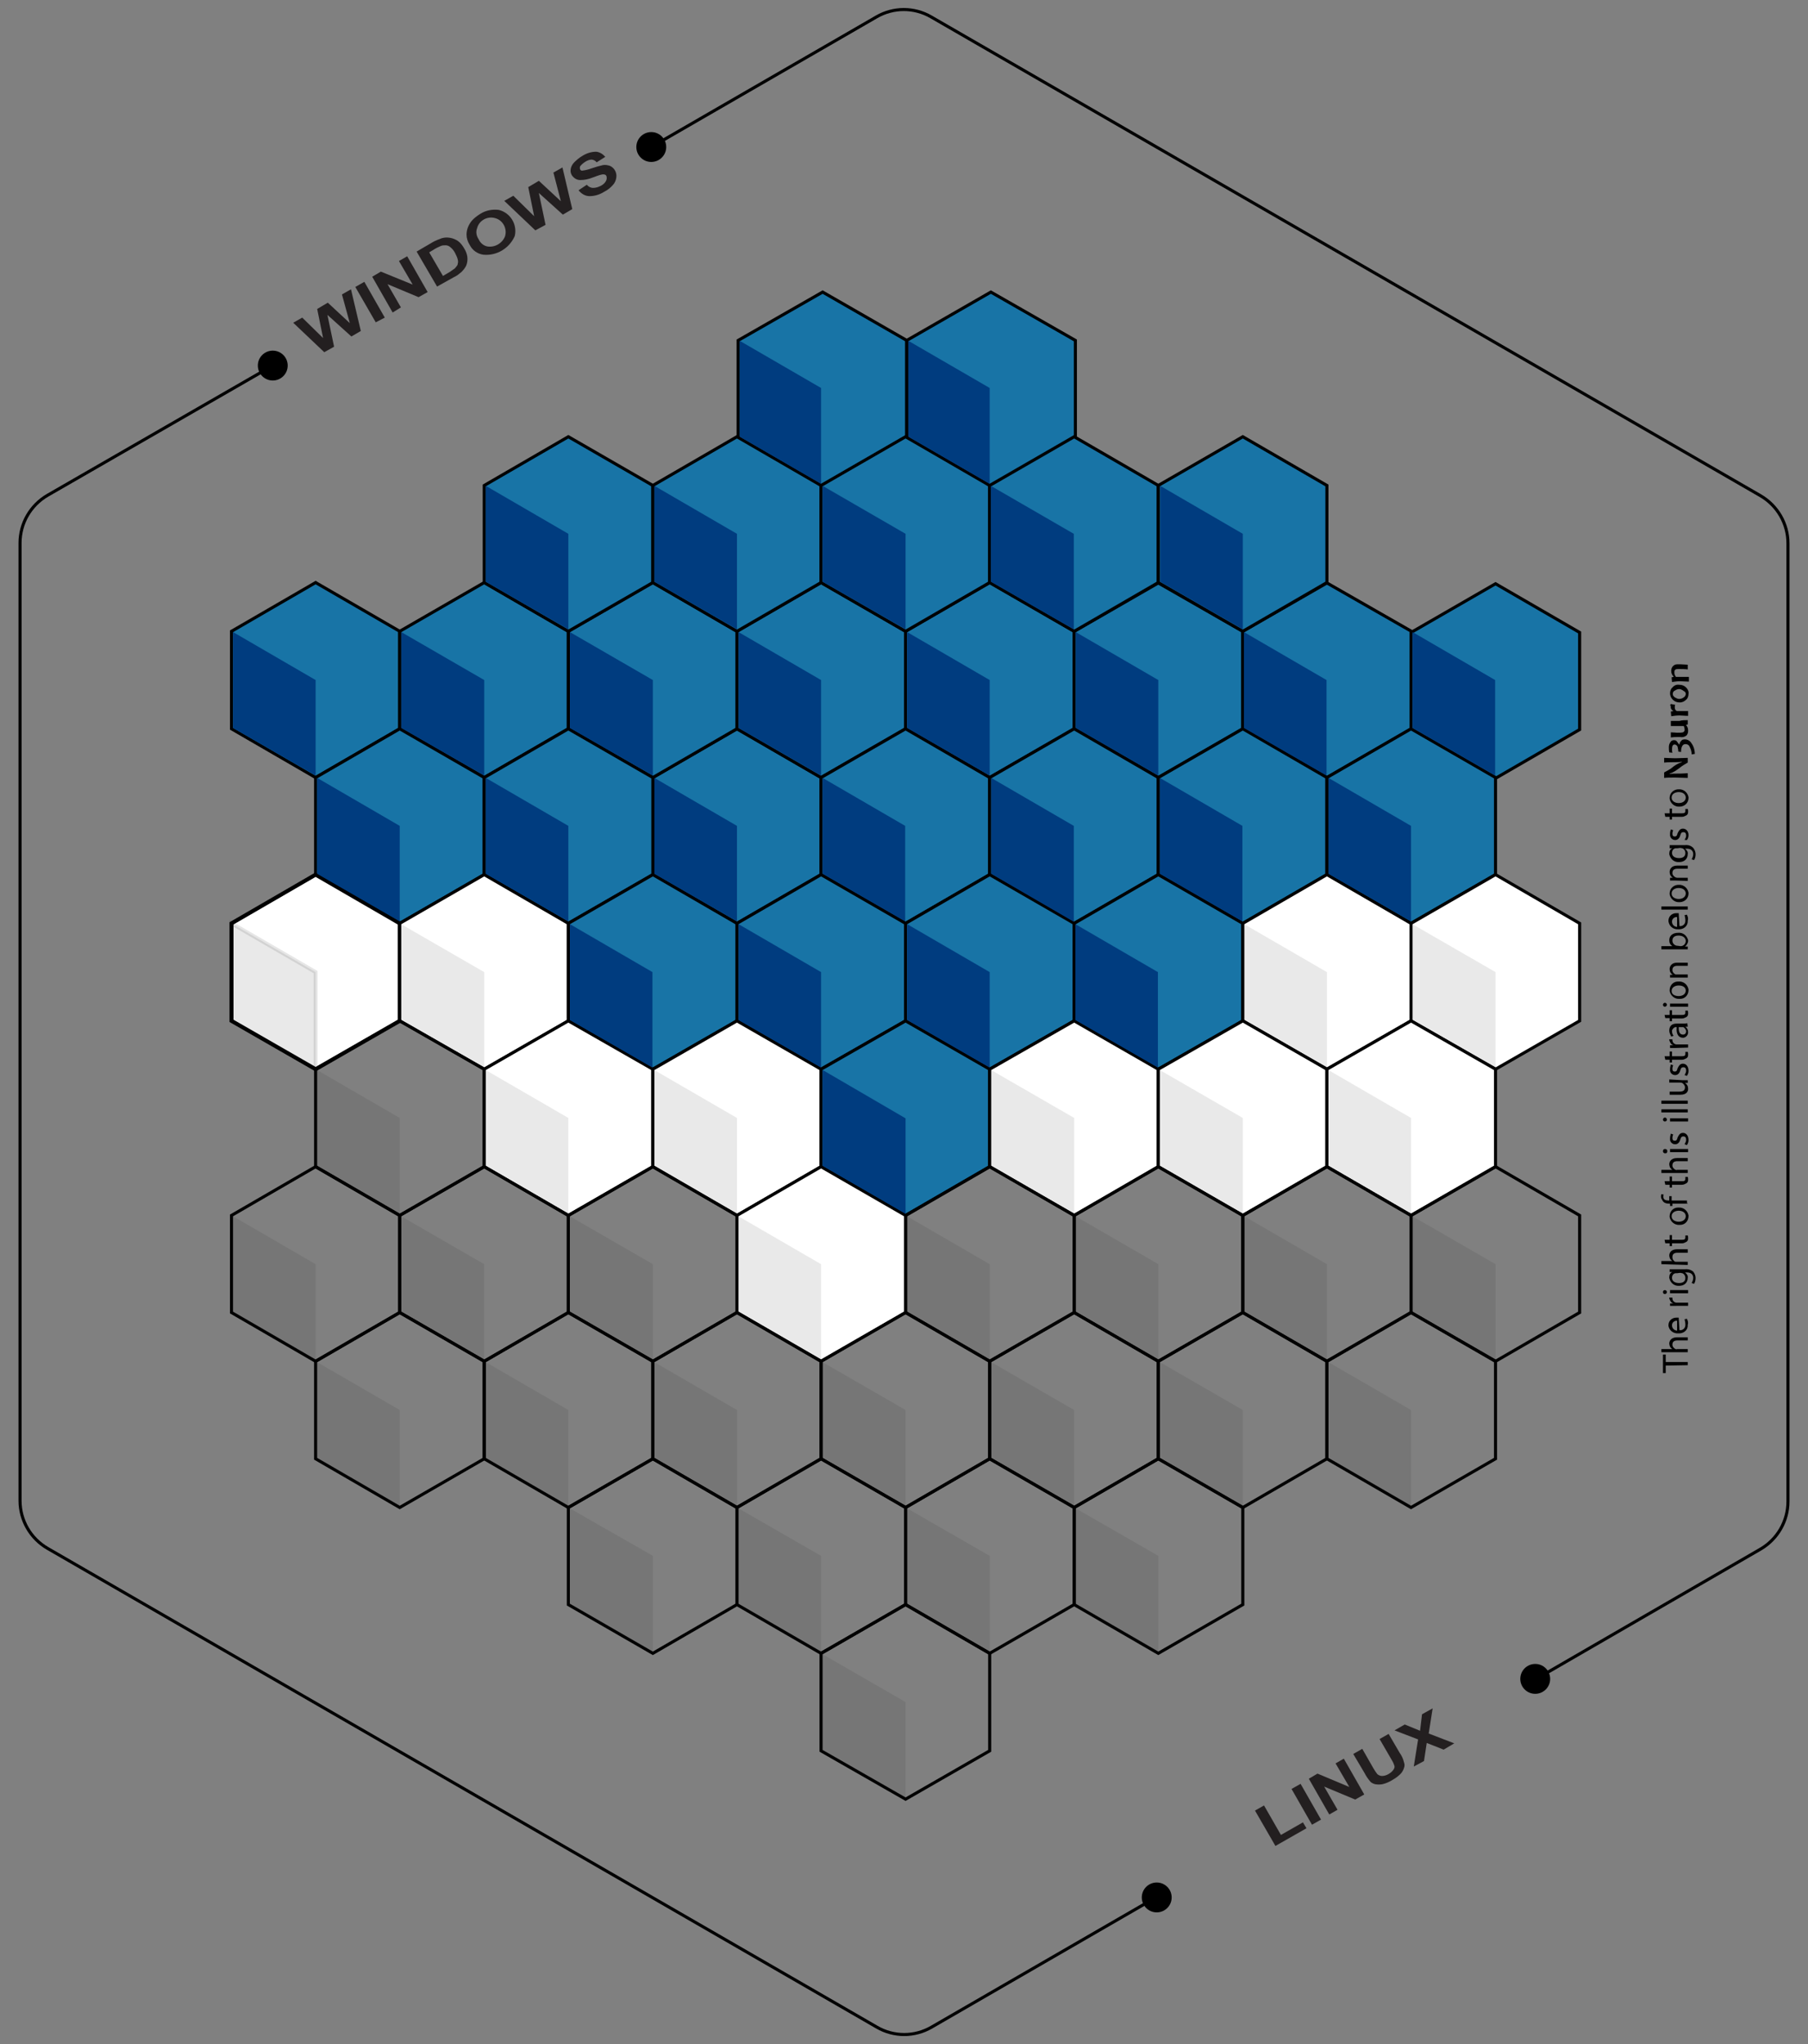 <?xml version="1.0" encoding="UTF-8"?> <!-- Generator: Adobe Illustrator 24.1.0, SVG Export Plug-In . SVG Version: 6.00 Build 0) --> <svg xmlns="http://www.w3.org/2000/svg" xmlns:xlink="http://www.w3.org/1999/xlink" version="1.1" id="Layer_2_1_" x="0px" y="0px" viewBox="0 0 460 520" style="enable-background:new 0 0 460 520;" xml:space="preserve"><rect x="0" y="0" width="460" height="520" fill="#808080" stroke="none"/> <style type="text/css"> .st0{fill:#1874A6;stroke:#000000;stroke-width:0.779;stroke-miterlimit:10;} .st1{fill:#003C7F;} .st2{fill:#1874A6;} .st3{fill:none;stroke:#000000;stroke-width:0.779;stroke-miterlimit:10;} .st4{fill:#FFFFFF;stroke:#000000;stroke-miterlimit:10;} .st5{opacity:0.1;fill:#231F20;stroke:#000000;stroke-miterlimit:10;enable-background:new ;} .st6{fill:#FFFFFF;} .st7{opacity:0.1;fill:#231F20;enable-background:new ;} .st8{fill:#FFFFFF;stroke:#000000;stroke-width:0.779;stroke-miterlimit:10;} .st9{fill:#231F20;} </style> <g> <polygon class="st0" points="208.9,222.5 208.9,197.8 187.5,185.4 166.1,197.8 166.1,222.5 187.5,234.9 "></polygon> </g> <polygon class="st0" points="101.7,185.4 101.7,160.6 80.3,148.2 58.9,160.6 58.9,185.4 80.3,197.8 "></polygon> <polygon class="st1" points="80.3,173 59.3,160.8 59.3,185.2 80.3,197.3 "></polygon> <g> <polygon class="st0" points="144.6,185.4 144.6,160.6 123.2,148.2 101.7,160.6 101.7,185.4 123.2,197.8 "></polygon> </g> <g> <polygon class="st0" points="187.5,185.4 187.5,160.6 166.1,148.2 144.6,160.6 144.6,185.4 166.1,197.8 "></polygon> </g> <g> <polygon class="st0" points="230.4,185.4 230.4,160.6 208.9,148.2 187.5,160.6 187.5,185.4 208.9,197.8 "></polygon> </g> <g> <g> <g> <polygon class="st2" points="273.3,185.4 273.3,160.6 251.8,148.2 230.4,160.6 230.4,185.4 251.8,197.8 "></polygon> <polygon class="st3" points="273.3,185.4 273.3,160.6 251.8,148.2 230.4,160.6 230.4,185.4 251.8,197.8 "></polygon> </g> </g> </g> <g> <g> <g> <polygon class="st2" points="316.2,185.4 316.2,160.6 294.7,148.3 273.3,160.6 273.3,185.4 294.7,197.8 "></polygon> <polygon class="st3" points="316.2,185.4 316.2,160.6 294.7,148.3 273.3,160.6 273.3,185.4 294.7,197.8 "></polygon> </g> </g> </g> <g> <g> <g> <polygon class="st2" points="359.1,185.4 359.1,160.6 337.6,148.3 316.2,160.6 316.2,185.4 337.6,197.8 "></polygon> <polygon class="st3" points="359.1,185.4 359.1,160.6 337.6,148.3 316.2,160.6 316.2,185.4 337.6,197.8 "></polygon> </g> </g> </g> <g> <g> <g> <polygon class="st2" points="401.9,185.6 401.9,160.9 380.5,148.5 359,160.9 359,185.6 380.5,198 "></polygon> <polygon class="st3" points="401.9,185.6 401.9,160.9 380.5,148.5 359,160.9 359,185.6 380.5,198 "></polygon> </g> </g> </g> <g> <polygon class="st0" points="123.2,222.5 123.2,197.8 101.7,185.4 80.3,197.8 80.3,222.5 101.7,234.9 "></polygon> </g> <g> <polygon class="st0" points="166.1,222.5 166.1,197.8 144.6,185.4 123.2,197.8 123.2,222.5 144.6,234.9 "></polygon> </g> <g> <g> <g> <polygon class="st2" points="251.8,222.5 251.8,197.8 230.4,185.4 208.9,197.8 208.9,222.5 230.4,234.9 "></polygon> <polygon class="st3" points="251.8,222.5 251.8,197.8 230.4,185.4 208.9,197.8 208.9,222.5 230.4,234.9 "></polygon> </g> </g> </g> <g> <g> <g> <polygon class="st2" points="294.7,222.5 294.7,197.8 273.3,185.4 251.8,197.8 251.8,222.5 273.3,234.9 "></polygon> <polygon class="st3" points="294.7,222.5 294.7,197.8 273.3,185.4 251.8,197.8 251.8,222.5 273.3,234.9 "></polygon> </g> </g> </g> <g> <g> <g> <polygon class="st2" points="337.6,222.5 337.6,197.8 316.2,185.4 294.7,197.8 294.7,222.5 316.2,234.9 "></polygon> <polygon class="st3" points="337.6,222.5 337.6,197.8 316.2,185.4 294.7,197.8 294.7,222.5 316.2,234.9 "></polygon> </g> </g> </g> <g> <g> <g> <polygon class="st2" points="380.5,222.5 380.5,197.8 359,185.4 337.6,197.8 337.6,222.5 359,234.9 "></polygon> <polygon class="st3" points="380.5,222.5 380.5,197.8 359,185.4 337.6,197.8 337.6,222.5 359,234.9 "></polygon> </g> </g> </g> <g> <g> <g> <g> <polygon class="st2" points="230.7,111.4 230.7,86.6 209.3,74.3 187.8,86.6 187.8,111.4 209.3,123.8 "></polygon> <polygon class="st3" points="230.7,111.4 230.7,86.6 209.3,74.3 187.8,86.6 187.8,111.4 209.3,123.8 "></polygon> </g> </g> <g> <g> <polygon class="st2" points="273.6,111.4 273.6,86.6 252.1,74.3 230.7,86.6 230.7,111.4 252.1,123.8 "></polygon> <polygon class="st3" points="273.6,111.4 273.6,86.6 252.1,74.3 230.7,86.6 230.7,111.4 252.1,123.8 "></polygon> </g> </g> </g> </g> <g> <g> <g> <g> <polygon class="st2" points="166.1,148.2 166.1,123.5 144.6,111.1 123.2,123.5 123.2,148.2 144.6,160.6 "></polygon> <polygon class="st3" points="166.1,148.2 166.1,123.5 144.6,111.1 123.2,123.5 123.2,148.2 144.6,160.6 "></polygon> </g> </g> <g> <g> <polygon class="st2" points="208.9,148.2 208.9,123.5 187.5,111.1 166.1,123.5 166.1,148.2 187.5,160.6 "></polygon> <polygon class="st3" points="208.9,148.2 208.9,123.5 187.5,111.1 166.1,123.5 166.1,148.2 187.5,160.6 "></polygon> </g> </g> <g> <g> <polygon class="st2" points="251.8,148.2 251.8,123.5 230.4,111.1 208.9,123.5 208.9,148.2 230.4,160.6 "></polygon> <polygon class="st3" points="251.8,148.2 251.8,123.5 230.4,111.1 208.9,123.5 208.9,148.2 230.4,160.6 "></polygon> </g> </g> <g> <g> <polygon class="st2" points="294.7,148.2 294.7,123.5 273.3,111.1 251.8,123.5 251.8,148.2 273.3,160.6 "></polygon> <polygon class="st3" points="294.7,148.2 294.7,123.5 273.3,111.1 251.8,123.5 251.8,148.2 273.3,160.6 "></polygon> </g> </g> <g> <g> <polygon class="st2" points="337.6,148.2 337.6,123.5 316.2,111.1 294.7,123.5 294.7,148.2 316.2,160.6 "></polygon> <polygon class="st3" points="337.6,148.2 337.6,123.5 316.2,111.1 294.7,123.5 294.7,148.2 316.2,160.6 "></polygon> </g> </g> </g> </g> <g> <g> <g> <polygon class="st4" points="101.7,259.7 101.7,234.9 80.3,222.5 58.9,234.9 58.9,259.7 80.3,272 "></polygon> <polygon class="st3" points="101.7,259.7 101.7,234.9 80.3,222.5 58.9,234.9 58.9,259.7 80.3,272 "></polygon> </g> <polygon class="st5" points="80.3,247.3 58.9,234.9 58.9,259.7 80.3,272 "></polygon> </g> </g> <g> <g> <g> <polygon class="st6" points="144.6,259.7 144.6,234.9 123.2,222.5 101.7,234.9 101.7,259.7 123.2,272 "></polygon> <polygon class="st3" points="144.6,259.7 144.6,234.9 123.2,222.5 101.7,234.9 101.7,259.7 123.2,272 "></polygon> </g> <polygon class="st7" points="123.2,247.3 101.7,234.9 101.7,259.7 123.2,272 "></polygon> </g> </g> <g> <polygon class="st0" points="187.5,259.7 187.5,234.9 166.1,222.5 144.6,234.9 144.6,259.7 166.1,272 "></polygon> </g> <g> <polygon class="st0" points="230.4,259.7 230.4,234.9 208.9,222.5 187.5,234.9 187.5,259.7 208.9,272 "></polygon> </g> <g> <g> <g> <polygon class="st2" points="273.3,259.7 273.3,234.9 251.8,222.5 230.4,234.9 230.4,259.7 251.8,272 "></polygon> <polygon class="st3" points="273.3,259.7 273.3,234.9 251.8,222.5 230.4,234.9 230.4,259.7 251.8,272 "></polygon> </g> </g> </g> <g> <g> <g> <polygon class="st2" points="316.2,259.7 316.2,234.9 294.7,222.5 273.3,234.9 273.3,259.7 294.7,272 "></polygon> <polygon class="st3" points="316.2,259.7 316.2,234.9 294.7,222.5 273.3,234.9 273.3,259.7 294.7,272 "></polygon> </g> </g> </g> <g> <polygon class="st8" points="359,259.7 359,234.9 337.6,222.5 316.2,234.9 316.2,259.7 337.6,272 "></polygon> <polygon class="st7" points="337.6,247.3 316.2,234.9 316.2,259.7 337.6,272 "></polygon> </g> <g> <polygon class="st8" points="401.9,259.7 401.9,234.9 380.5,222.5 359,234.9 359,259.7 380.5,272 "></polygon> <polygon class="st7" points="380.5,247.3 359,234.9 359,259.7 380.5,272 "></polygon> </g> <g> <polygon class="st3" points="123.2,296.8 123.2,272 101.7,259.7 80.3,272 80.3,296.8 101.7,309.2 "></polygon> <polygon class="st7" points="101.7,284.4 80.3,272 80.3,296.8 101.7,309.2 "></polygon> </g> <g> <polygon class="st8" points="166.1,296.8 166.1,272 144.6,259.7 123.2,272 123.2,296.8 144.6,309.2 "></polygon> <polygon class="st7" points="144.6,284.4 123.2,272 123.2,296.8 144.6,309.2 "></polygon> </g> <g> <polygon class="st8" points="208.9,296.8 208.9,272 187.5,259.7 166.1,272 166.1,296.8 187.5,309.2 "></polygon> <polygon class="st7" points="187.5,284.4 166.1,272 166.1,296.8 187.5,309.2 "></polygon> </g> <g> <g> <g> <polygon class="st2" points="251.8,296.8 251.8,272 230.4,259.7 208.9,272 208.9,296.8 230.4,309.2 "></polygon> <polygon class="st3" points="251.8,296.8 251.8,272 230.4,259.7 208.9,272 208.9,296.8 230.4,309.2 "></polygon> </g> </g> </g> <g> <polygon class="st8" points="294.7,296.8 294.7,272 273.3,259.7 251.8,272 251.8,296.8 273.3,309.2 "></polygon> <polygon class="st7" points="273.3,284.4 251.8,272 251.8,296.8 273.3,309.2 "></polygon> </g> <g> <polygon class="st8" points="337.6,296.8 337.6,272 316.2,259.7 294.7,272 294.7,296.8 316.2,309.2 "></polygon> <polygon class="st7" points="316.2,284.4 294.7,272 294.7,296.8 316.2,309.2 "></polygon> </g> <g> <polygon class="st8" points="380.5,296.8 380.5,272 359,259.7 337.6,272 337.6,296.8 359,309.2 "></polygon> <polygon class="st7" points="359,284.4 337.6,272 337.6,296.8 359,309.2 "></polygon> </g> <g> <polygon class="st3" points="101.7,333.9 101.7,309.2 80.3,296.8 58.9,309.2 58.9,333.9 80.3,346.3 "></polygon> <polygon class="st7" points="80.3,321.6 58.9,309.2 58.9,333.9 80.3,346.3 "></polygon> </g> <g> <polygon class="st3" points="144.6,333.9 144.6,309.2 123.2,296.8 101.7,309.2 101.7,333.9 123.2,346.3 "></polygon> <polygon class="st7" points="123.2,321.6 101.7,309.2 101.7,333.9 123.2,346.3 "></polygon> </g> <g> <polygon class="st3" points="187.5,333.9 187.5,309.2 166.1,296.8 144.6,309.2 144.6,333.9 166.1,346.3 "></polygon> <polygon class="st7" points="166.1,321.6 144.6,309.2 144.6,333.9 166.1,346.3 "></polygon> </g> <g> <g> <g> <polygon class="st6" points="230.4,333.9 230.4,309.2 208.9,296.8 187.5,309.2 187.5,333.9 208.9,346.3 "></polygon> <polygon class="st3" points="230.4,333.9 230.4,309.2 208.9,296.8 187.5,309.2 187.5,333.9 208.9,346.3 "></polygon> </g> <polygon class="st7" points="208.9,321.6 187.5,309.2 187.5,333.9 208.9,346.3 "></polygon> </g> </g> <g> <polygon class="st3" points="273.3,333.9 273.3,309.2 251.8,296.8 230.4,309.2 230.4,333.9 251.8,346.3 "></polygon> <polygon class="st7" points="251.8,321.6 230.4,309.2 230.4,333.9 251.8,346.3 "></polygon> </g> <g> <polygon class="st3" points="316.2,333.9 316.2,309.2 294.7,296.8 273.3,309.2 273.3,333.9 294.7,346.3 "></polygon> <polygon class="st7" points="294.7,321.6 273.3,309.2 273.3,333.9 294.7,346.3 "></polygon> </g> <g> <polygon class="st3" points="359,333.9 359,309.2 337.6,296.8 316.2,309.2 316.2,333.9 337.6,346.3 "></polygon> <polygon class="st7" points="337.6,321.6 316.2,309.2 316.2,333.9 337.6,346.3 "></polygon> </g> <g> <polygon class="st3" points="401.9,333.9 401.9,309.2 380.5,296.8 359,309.2 359,333.9 380.5,346.3 "></polygon> <polygon class="st7" points="380.5,321.6 359,309.2 359,333.9 380.5,346.3 "></polygon> </g> <g> <polygon class="st3" points="123.2,371.1 123.2,346.3 101.7,333.9 80.3,346.3 80.3,371.1 101.7,383.5 "></polygon> <polygon class="st7" points="101.7,358.7 80.3,346.3 80.3,371.1 101.7,383.5 "></polygon> </g> <g> <polygon class="st3" points="166.1,371.1 166.1,346.3 144.6,333.9 123.2,346.3 123.2,371.1 144.6,383.5 "></polygon> <polygon class="st7" points="144.6,358.7 123.2,346.3 123.2,371.1 144.6,383.5 "></polygon> </g> <g> <polygon class="st3" points="208.9,371.1 208.9,346.3 187.5,333.9 166.1,346.3 166.1,371.1 187.5,383.5 "></polygon> <polygon class="st7" points="187.5,358.7 166.1,346.3 166.1,371.1 187.5,383.5 "></polygon> </g> <g> <polygon class="st3" points="251.8,371.1 251.8,346.3 230.4,333.9 208.9,346.3 208.9,371.1 230.4,383.5 "></polygon> <polygon class="st7" points="230.4,358.7 208.9,346.3 208.9,371.1 230.4,383.5 "></polygon> </g> <g> <polygon class="st3" points="294.7,371.1 294.7,346.3 273.3,333.9 251.8,346.3 251.8,371.1 273.3,383.5 "></polygon> <polygon class="st7" points="273.3,358.7 251.8,346.3 251.8,371.1 273.3,383.5 "></polygon> </g> <g> <polygon class="st3" points="380.5,371.1 380.5,346.3 359,333.9 337.6,346.3 337.6,371.1 359,383.5 "></polygon> <polygon class="st7" points="359,358.7 337.6,346.3 337.6,371.1 359,383.5 "></polygon> </g> <g> <polygon class="st3" points="187.5,408.2 187.5,383.5 166.1,371.1 144.6,383.5 144.6,408.2 166.1,420.6 "></polygon> <polygon class="st7" points="166.1,395.8 144.6,383.5 144.6,408.2 166.1,420.6 "></polygon> </g> <g> <polygon class="st3" points="230.4,408.2 230.4,383.5 208.9,371.1 187.5,383.5 187.5,408.2 208.9,420.6 "></polygon> <polygon class="st7" points="208.9,395.8 187.5,383.5 187.5,408.2 208.9,420.6 "></polygon> </g> <g> <polygon class="st3" points="273.3,408.2 273.3,383.5 251.8,371.1 230.4,383.5 230.4,408.2 251.8,420.6 "></polygon> <polygon class="st7" points="251.8,395.8 230.4,383.5 230.4,408.2 251.8,420.6 "></polygon> </g> <g> <polygon class="st3" points="316.2,408.2 316.2,383.5 294.7,371.1 273.3,383.5 273.3,408.2 294.7,420.6 "></polygon> <polygon class="st7" points="294.7,395.8 273.3,383.5 273.3,408.2 294.7,420.6 "></polygon> </g> <g> <g> <polygon class="st3" points="251.8,445.4 251.8,420.6 230.4,408.2 208.9,420.6 208.9,445.4 230.4,457.7 "></polygon> <polygon class="st7" points="230.4,433 208.9,420.6 208.9,445.4 230.4,457.7 "></polygon> </g> </g> <g> <polygon class="st3" points="337.6,371.1 337.6,346.3 316.2,333.9 294.7,346.3 294.7,371.1 316.2,383.5 "></polygon> <polygon class="st7" points="316.2,358.7 294.7,346.3 294.7,371.1 316.2,383.5 "></polygon> </g> <g> <path class="st3" d="M294.1,482.7l-57.1,33c-4.3,2.5-9.6,2.5-13.9,0l-211-121.8c-4.3-2.5-7-7.1-7-12.1V138.1c0-5,2.7-9.6,7-12.1 l57.3-33"></path> <path class="st3" d="M165.7,37.4L223,4.3c4.3-2.5,9.6-2.5,13.9,0l211,121.8c4.3,2.5,7,7.1,7,12.1V382c0,5-2.7,9.6-7,12.1 l-57.2,33.1"></path> <path class="st9" d="M82.5,89.6l-7.9-7.5l2.3-1.3l5.3,5.2l-1.5-7.4l2.7-1.6l5.6,5.2l-2-7.3l2.3-1.3l2.5,10.6l-2.4,1.4l-6.1-5.5 l1.7,8.1L82.5,89.6z"></path> <path class="st9" d="M95.6,82l-5.2-9l2.3-1.3l5.2,9.1L95.6,82z"></path> <path class="st9" d="M99.9,79.5l-5.2-9.1l2.2-1.3l8.1,3.3l-3.5-6l2.1-1.2l5.2,9.1l-2.3,1.3l-7.9-3.3l3.4,5.9L99.9,79.5z"></path> <path class="st9" d="M106,64l4.1-2.4c0.7-0.4,1.5-0.7,2.3-1c1.4-0.4,2.9-0.1,4.1,0.7c0.7,0.5,1.2,1.2,1.6,1.9 c0.4,0.6,0.7,1.4,0.8,2.1c0.1,0.8,0,1.6-0.3,2.3c-0.3,0.6-0.7,1.1-1.2,1.6c-0.6,0.5-1.2,1-1.9,1.3l-4.3,2.4L106,64z M109.2,64.2 l3.5,6l1.7-1c0.4-0.3,0.9-0.6,1.3-0.9c0.3-0.3,0.5-0.6,0.7-0.9c0.1-0.4,0.2-0.8,0.1-1.2c-0.1-0.6-0.4-1.2-0.7-1.8 c-0.3-0.6-0.7-1.1-1.2-1.5c-0.3-0.3-0.8-0.5-1.2-0.5c-0.4,0-0.9,0-1.3,0.2c-0.7,0.3-1.3,0.6-1.9,1L109.2,64.2z"></path> <path class="st9" d="M119.5,62.3c-0.5-0.8-0.8-1.7-0.8-2.6c0-1.3,0.5-2.5,1.3-3.5c0.6-0.7,1.4-1.3,2.2-1.8c1.4-0.9,3.1-1.2,4.7-1 c2.9,0.7,4.7,3.6,4.1,6.5l0,0l-0.1,0.3c-1.4,3-4.5,4.9-7.9,4.6C121.5,64.6,120.2,63.7,119.5,62.3z M121.8,60.9 c0.4,0.9,1.2,1.6,2.2,1.8c1.9,0.3,3.8-0.8,4.5-2.6c0.6-2-0.6-4.1-2.5-4.6c-2-0.6-4.1,0.6-4.6,2.5l0,0C121,59,121.2,60,121.8,60.9z"></path> <path class="st9" d="M136.2,58.6l-7.9-7.5l2.3-1.3l5.3,5.2l-1.5-7.4l2.7-1.6l5.6,5.2l-1.9-7.3l2.3-1.3l2.5,10.6l-2.4,1.4l-6.1-5.5 l1.7,8.1L136.2,58.6z"></path> <path class="st9" d="M147.2,48.4l2.1-1.4c0.4,0.5,1,0.8,1.6,0.8c0.7,0,1.3-0.2,1.9-0.5c0.6-0.3,1.1-0.7,1.4-1.3 c0.2-0.4,0.2-0.8,0.1-1.2c-0.1-0.2-0.3-0.4-0.5-0.4c-0.4-0.1-0.7,0-1.1,0.1c-0.3,0.1-1,0.3-2,0.7s-2,0.6-3.1,0.6 c-0.9,0-1.6-0.5-2.1-1.2c-0.3-0.5-0.4-1-0.3-1.6c0.1-0.6,0.4-1.2,0.9-1.7c0.6-0.6,1.3-1.2,2-1.6c1.1-0.7,2.3-1.1,3.6-1.1 c0.9,0.1,1.7,0.6,2.3,1.3l-2.2,1.4c-0.3-0.4-0.7-0.6-1.2-0.7c-0.6,0-1.1,0.2-1.6,0.5s-1,0.7-1.4,1.2c-0.1,0.3-0.1,0.5,0,0.8 c0.1,0.2,0.4,0.4,0.6,0.3c0.8-0.1,1.6-0.3,2.4-0.6c0.9-0.3,1.9-0.6,2.8-0.8c0.6-0.1,1.2,0,1.8,0.2c1.1,0.5,1.8,1.7,1.6,3 c-0.1,0.7-0.4,1.4-0.9,1.9c-0.6,0.7-1.4,1.3-2.2,1.7c-1.1,0.7-2.4,1.1-3.7,1.1C148.9,49.9,147.9,49.3,147.2,48.4z"></path> <path class="st9" d="M324.5,469.6l-5.2-9l2.3-1.3l4.3,7.5l5.6-3.2l0.9,1.5L324.5,469.6z"></path> <path class="st9" d="M333.8,464.2l-5.2-9.1l2.3-1.3l5.2,9.1L333.8,464.2z"></path> <path class="st9" d="M338.2,461.6l-5.2-9.1l2.2-1.3l8.1,3.4l-3.5-6l2.1-1.2l5.2,9.1l-2.3,1.3l-7.9-3.3l3.4,5.9L338.2,461.6z"></path> <path class="st9" d="M344.3,446.2l2.3-1.3l2.8,4.9c0.3,0.5,0.6,1,1,1.5c0.3,0.3,0.8,0.5,1.2,0.5c0.6,0,1.2-0.2,1.7-0.5 s1-0.7,1.3-1.2c0.2-0.3,0.3-0.7,0.1-1.1c-0.2-0.6-0.5-1.1-0.8-1.6l-2.9-5l2.3-1.3l2.8,4.8c0.5,0.7,0.9,1.5,1.1,2.4 c0.2,0.5,0.2,1,0,1.5c-0.2,0.6-0.5,1.1-0.9,1.5c-0.6,0.6-1.3,1.1-2,1.5c-0.8,0.5-1.7,0.9-2.6,1.1c-0.6,0.1-1.2,0.1-1.8,0 c-0.4-0.1-0.9-0.3-1.2-0.6c-0.6-0.7-1.1-1.4-1.5-2.2L344.3,446.2z"></path> <path class="st9" d="M359.7,449.4l1.1-6.9l-6-2.3l2.6-1.5l3.9,1.6l0.5-4.2l2.7-1.5l-1,6.4l6.5,2.5l-2.7,1.6l-4.3-1.7l-0.7,4.6 L359.7,449.4z"></path> <circle cx="69.4" cy="93" r="3.8"></circle> <circle cx="165.7" cy="37.4" r="3.8"></circle> <circle cx="294.3" cy="482.7" r="3.8"></circle> <circle cx="390.6" cy="427.1" r="3.8"></circle> </g> <g> <path d="M423.8,347.4v1.9h-0.7v-4.7h0.7v1.9h5.6v0.8L423.8,347.4z"></path> <path d="M422.7,344v-0.8h2.8l0,0c-0.2-0.1-0.5-0.4-0.6-0.6s-0.2-0.6-0.2-0.8c0-0.6,0.4-1.6,2-1.6h2.7v0.8h-2.6 c-0.7,0-1.3,0.2-1.3,1.1c0,0.5,0.4,0.9,0.8,1.1c0.1,0,0.2,0.1,0.4,0h2.7v0.8H422.7z"></path> <path d="M427.3,338.4c0.8,0.1,1.5-0.5,1.5-1.3c0-0.1,0-0.1,0-0.2c0-0.5-0.1-0.8-0.2-1.3l0.6-0.1c0.2,0.5,0.4,0.9,0.2,1.5 c0.1,1.2-0.8,2.1-2,2.2c-0.1,0-0.2,0-0.4,0c-1.2,0.1-2.3-0.7-2.5-1.9c0-0.1,0-0.1,0-0.2c0-1.1,0.9-1.9,2-1.9c0.1,0,0.1,0,0.2,0h0.4 L427.3,338.4z M426.7,336c-0.6-0.1-1.3,0.4-1.3,1.1v0.1c0,0.7,0.6,1.3,1.3,1.3V336z"></path> <path d="M426.3,332.2c-0.6,0-1.1,0-1.4,0v-0.6h0.9l0,0c-0.6-0.1-0.9-0.7-1.1-1.3c0-0.1,0-0.1,0-0.2h0.8c0,0.1,0,0.2,0,0.2 c0,0.6,0.5,1.1,1.1,1.1c0.1,0,0.2,0,0.4,0h2.5v0.8H426.3z"></path> <path d="M423.6,328.2c0.2,0,0.5,0.2,0.5,0.5l0,0c0,0.2-0.2,0.5-0.5,0.5s-0.5-0.2-0.5-0.5C423.1,328.4,423.3,328.2,423.6,328.2 C423.5,328.2,423.5,328.2,423.6,328.2z M429.5,329h-4.6v-0.8h4.6V329z"></path> <path d="M424.8,322.9c0.4,0,0.7,0,1.3,0h2.6c0.7-0.1,1.5,0.1,2.1,0.6c0.4,0.5,0.6,1.1,0.6,1.6s-0.1,1.1-0.4,1.5l-0.6-0.2 c0.2-0.4,0.4-0.8,0.4-1.3c0-0.8-0.5-1.4-1.6-1.4h-0.5l0,0c0.5,0.4,0.8,0.8,0.7,1.4c0,1.2-0.9,2-2.1,2h-0.1c-1.2,0.1-2.2-0.7-2.5-2 c0,0,0,0,0-0.1c0-0.6,0.2-1.2,0.8-1.4l0,0h-0.7L424.8,322.9L424.8,322.9z M426.7,323.9c-0.1,0-0.2,0-0.4,0 c-0.6,0.1-0.9,0.6-0.9,1.2c0,0.8,0.7,1.3,1.8,1.3s1.6-0.5,1.6-1.3c0-0.6-0.4-1.1-0.8-1.2c-0.1,0-0.4-0.1-0.5-0.1L426.7,323.9z"></path> <path d="M422.7,321.6v-0.8h2.8c-0.2-0.1-0.5-0.4-0.6-0.6s-0.2-0.6-0.2-0.8c0-0.6,0.4-1.6,2-1.6h2.7v0.9h-2.6 c-0.7,0-1.3,0.2-1.3,1.1c0,0.6,0.4,1.1,0.8,1.2c0.1,0,0.2,0,0.4,0h2.7v0.8L422.7,321.6z"></path> <path d="M423.5,315.4h1.3v-1.2h0.6v1.2h2.5c0.6,0,0.9-0.1,0.9-0.6c0-0.1,0-0.4,0-0.5h0.6c0.1,0.2,0.1,0.5,0.1,0.7 c0,0.4-0.1,0.7-0.4,0.9c-0.4,0.2-0.7,0.4-1.2,0.4h-2.5v0.7h-0.6v-0.7h-1.1L423.5,315.4z"></path> <path d="M427.1,307.2c1.2-0.1,2.3,0.8,2.5,2c0,0.1,0,0.1,0,0.2c0,1.2-0.9,2.2-2.1,2.2c-0.1,0-0.1,0-0.2,0c-1.2,0.1-2.3-0.8-2.5-2 c0-0.1,0-0.1,0-0.2c0-1.2,0.9-2.2,2.1-2.2H427.1z M427.1,310.8c1.1,0,1.8-0.6,1.8-1.4s-0.7-1.4-1.8-1.4c-0.8,0-1.8,0.4-1.8,1.4 S426.3,310.8,427.1,310.8L427.1,310.8z"></path> <path d="M429.4,306.2h-3.9v0.6h-0.6v-0.6h-0.2c-0.6,0-1.2-0.1-1.6-0.6c-0.2-0.4-0.5-0.7-0.5-1.1c0-0.2,0-0.5,0.1-0.7l0.6,0.1 c-0.1,0.1-0.1,0.4-0.1,0.6c0,0.7,0.6,0.9,1.3,0.9h0.2v-1.1h0.6v1.1h3.9v0.7h0.2V306.2z"></path> <path d="M423.5,300.5h1.3v-1.2h0.6v1.2h2.5c0.6,0,0.9-0.1,0.9-0.6c0-0.1,0-0.4,0-0.5h0.6c0.1,0.2,0.1,0.5,0.1,0.7 c0,0.4-0.1,0.7-0.4,0.9c-0.4,0.2-0.7,0.4-1.2,0.4h-2.5v0.7h-0.6v-0.7h-1.1L423.5,300.5z"></path> <path d="M422.7,298.4v-0.8h2.8l0,0c-0.2-0.1-0.5-0.4-0.6-0.6s-0.2-0.6-0.2-0.8c0-0.6,0.4-1.6,2-1.6h2.7v0.8h-2.6 c-0.7,0-1.3,0.2-1.3,1.1c0,0.5,0.4,0.9,0.8,1.1c0.1,0,0.2,0.1,0.4,0h2.7v0.8H422.7z"></path> <path d="M423.6,292.3c0.2,0,0.6,0.1,0.6,0.5s-0.1,0.6-0.5,0.6h-0.1c-0.2,0-0.5-0.2-0.5-0.5l0,0 C423.1,292.5,423.3,292.3,423.6,292.3C423.5,292.3,423.5,292.3,423.6,292.3z M429.5,293.1h-4.6v-0.8h4.6V293.1z"></path> <path d="M428.6,291.1c0.2-0.4,0.4-0.7,0.4-1.1c0-0.6-0.2-0.9-0.7-0.9s-0.6,0.2-0.8,0.8c-0.2,0.8-0.7,1.2-1.3,1.2 c-0.8,0-1.4-0.7-1.3-1.4v-0.1c0-0.4,0.1-0.8,0.2-1.2l0.6,0.2c-0.1,0.2-0.2,0.6-0.2,0.9c0,0.5,0.2,0.7,0.6,0.7s0.6-0.2,0.7-0.8 c0.4-0.8,0.7-1.2,1.4-1.2s1.4,0.6,1.4,1.8c0,0.5-0.1,0.8-0.4,1.3L428.6,291.1z"></path> <path d="M423.6,284.3c0.2,0,0.5,0.2,0.5,0.5s-0.2,0.5-0.5,0.5s-0.5-0.2-0.5-0.5l0,0C423.1,284.6,423.3,284.3,423.6,284.3 C423.5,284.3,423.5,284.3,423.6,284.3z M429.5,285.3h-4.6v-0.8h4.6V285.3z"></path> <path d="M422.7,283v-0.8h6.7v0.8H422.7z"></path> <path d="M422.7,280.8V280h6.7v0.8H422.7z"></path> <path d="M428.1,274.8c0.5,0,0.9,0,1.3,0v0.7h-0.7l0,0c0.6,0.4,0.8,0.9,0.8,1.5c0,0.7-0.4,1.5-2,1.5h-2.7v-0.8h2.5 c0.8,0,1.4-0.2,1.4-1.1c0-0.5-0.4-0.9-0.7-1.1c-0.1,0-0.2-0.1-0.5-0.1h-2.8v-0.8L428.1,274.8z"></path> <path d="M428.6,273.5c0.2-0.4,0.4-0.7,0.4-1.1c0-0.6-0.2-0.9-0.7-0.9s-0.6,0.2-0.8,0.8c-0.2,0.8-0.7,1.2-1.3,1.2 c-0.8,0-1.4-0.7-1.3-1.4V272c0-0.4,0.1-0.8,0.2-1.2l0.6,0.2c-0.1,0.2-0.2,0.6-0.2,0.9c0,0.5,0.2,0.7,0.6,0.7s0.6-0.2,0.7-0.8 c0.4-0.8,0.7-1.2,1.4-1.2s1.4,0.6,1.4,1.8c0,0.5-0.1,0.8-0.4,1.3L428.6,273.5z"></path> <path d="M423.5,268.7h1.3v-1.2h0.6v1.2h2.5c0.6,0,0.9-0.1,0.9-0.6c0-0.1,0-0.4,0-0.5h0.6c0.1,0.2,0.1,0.5,0.1,0.7 c0,0.4-0.1,0.7-0.4,0.9c-0.4,0.2-0.7,0.4-1.2,0.4h-2.5v0.7h-0.6v-0.7h-1.1L423.5,268.7z"></path> <path d="M426.3,266.6c-0.6,0-1.1,0-1.4,0v-0.7h0.9l0,0c-0.6-0.1-0.9-0.7-1.1-1.3c0-0.1,0-0.1,0-0.2h0.8c0,0.1,0,0.2,0,0.2 c0,0.6,0.5,1.1,1.1,1.1c0.1,0,0.2,0,0.4,0h2.5v0.8L426.3,266.6z"></path> <path d="M429.4,261.2h-0.6l0,0c0.5,0.4,0.7,0.8,0.7,1.4c0,0.7-0.5,1.3-1.2,1.4h-0.1c-1.1,0-1.8-0.9-1.6-2.7h-0.1 c-0.5-0.1-0.9,0.4-1.1,0.8c0,0.1,0,0.1,0,0.2c0,0.5,0.1,0.8,0.4,1.2l-0.6,0.2c-0.2-0.5-0.5-0.9-0.5-1.5c0-1.4,0.9-1.8,1.9-1.8h1.6 c0.4,0,0.7,0,1.1-0.1L429.4,261.2z M427.1,261.3c0,0.9,0.1,1.9,1.1,1.9c0.4,0,0.7-0.2,0.8-0.7v-0.1c0-0.5-0.4-0.9-0.7-1.1 c-0.1,0-0.1,0-0.2,0L427.1,261.3L427.1,261.3z"></path> <path d="M423.5,258.2h1.3V257h0.6v1.2h2.5c0.6,0,0.9-0.1,0.9-0.6c0-0.1,0-0.4,0-0.5h0.6c0.1,0.2,0.1,0.5,0.1,0.7 c0,0.4-0.1,0.7-0.4,0.9c-0.4,0.2-0.7,0.4-1.2,0.4h-2.5v0.7h-0.6V259h-1.1L423.5,258.2z"></path> <path d="M423.6,255.1c0.2,0,0.5,0.2,0.5,0.5c0,0.2-0.2,0.5-0.5,0.5s-0.5-0.2-0.5-0.5l0,0C423.1,255.4,423.3,255.1,423.6,255.1 C423.5,255.1,423.5,255.1,423.6,255.1z M429.5,256.1h-4.6v-0.8h4.6V256.1z"></path> <path d="M427.1,249.7c1.2-0.1,2.3,0.8,2.5,2c0,0.1,0,0.1,0,0.2c0,1.2-0.9,2.2-2.1,2.2c-0.1,0-0.1,0-0.2,0c-1.2,0.1-2.3-0.8-2.5-2 c0-0.1,0-0.1,0-0.2c0-1.2,0.9-2.2,2.1-2.2H427.1z M427.1,253.4c1.1,0,1.8-0.6,1.8-1.4c0-0.8-0.7-1.3-1.8-1.3 c-0.8,0-1.8,0.4-1.8,1.4C425.3,253.1,426.3,253.4,427.1,253.4L427.1,253.4z"></path> <path d="M426.1,248.7c-0.5,0-0.8,0-1.2,0V248h0.7l0,0c-0.6-0.4-0.8-0.9-0.8-1.5s0.4-1.6,1.9-1.6h2.7v0.8h-2.6 c-0.7,0-1.3,0.2-1.3,1.1c0,0.5,0.4,0.9,0.8,1.1c0.1,0,0.2,0,0.4,0h2.7v0.8L426.1,248.7z"></path> <path d="M429.4,241.5c-0.4,0-0.7,0-1.2,0h-5.5v-0.8h2.8c-0.6-0.4-0.8-0.9-0.8-1.5c0-1.2,0.9-1.9,2.3-1.9c1.2-0.1,2.2,0.7,2.5,1.9 v0.1c0,0.6-0.4,1.2-0.8,1.5l0,0h0.7V241.5z M427.6,240.7c0.7,0,1.3-0.6,1.3-1.3l0,0c0-0.8-0.7-1.4-1.8-1.4s-1.6,0.5-1.6,1.3 c0,0.7,0.6,1.3,1.3,1.3L427.6,240.7L427.6,240.7L427.6,240.7z"></path> <path d="M427.3,235.6c0.8,0.1,1.5-0.5,1.5-1.3c0-0.1,0-0.1,0-0.2c0-0.5-0.1-0.8-0.2-1.3l0.6-0.1c0.2,0.5,0.4,0.9,0.2,1.5 c0.1,1.2-0.8,2.1-2,2.2c-0.1,0-0.2,0-0.4,0c-1.2,0.1-2.3-0.7-2.5-2c0-0.1,0-0.1,0-0.2c0-1.1,0.9-1.9,2-1.9c0.1,0,0.1,0,0.2,0 s0.2,0,0.4,0L427.3,235.6z M426.7,233.3c-0.6-0.1-1.3,0.4-1.3,1.1v0.1c0,0.7,0.6,1.3,1.3,1.3V233.3z"></path> <path d="M422.7,231.4v-0.8h6.7v0.8H422.7z"></path> <path d="M427.1,225.1c1.2-0.1,2.3,0.8,2.5,2c0,0.1,0,0.1,0,0.2c0,1.2-0.9,2.1-2.1,2.2c-0.1,0-0.1,0-0.2,0c-1.2,0.1-2.3-0.8-2.5-2 c0-0.1,0-0.1,0-0.2c0-1.2,0.9-2.1,2.1-2.2H427.1z M427.1,228.7c1.1,0,1.8-0.6,1.8-1.4s-0.7-1.4-1.8-1.4c-0.8,0-1.8,0.4-1.8,1.4 S426.3,228.7,427.1,228.7L427.1,228.7z"></path> <path d="M426.1,224c-0.5,0-0.8,0-1.2,0v-0.7h0.7l0,0c-0.6-0.4-0.8-0.9-0.8-1.5s0.4-1.6,1.9-1.6h2.7v0.8h-2.6 c-0.7,0-1.3,0.2-1.3,1.1c0,0.5,0.4,0.9,0.8,1.1c0.1,0,0.2,0.1,0.4,0.1h2.7v0.8L426.1,224z"></path> <path d="M424.8,215c0.4,0,0.7,0,1.3,0h2.6c0.7-0.1,1.5,0.1,2.1,0.7c0.4,0.5,0.6,1.1,0.6,1.6s-0.1,1.1-0.4,1.5l-0.6-0.2 c0.2-0.4,0.4-0.8,0.4-1.3c0-0.8-0.5-1.4-1.6-1.4h-0.5l0,0c0.5,0.4,0.8,0.8,0.7,1.4c0,1.2-0.9,2-2.1,2h-0.1c-1.2,0.1-2.2-0.7-2.5-2 c0,0,0,0,0-0.1c0-0.6,0.2-1.2,0.8-1.4l0,0h-0.7L424.8,215L424.8,215z M426.7,215.8c-0.1,0-0.2,0-0.4,0c-0.6,0.1-0.9,0.6-0.9,1.2 c0,0.8,0.7,1.3,1.8,1.3s1.6-0.5,1.6-1.3c0-0.6-0.4-1.1-0.8-1.2c-0.1,0-0.4-0.1-0.5-0.1L426.7,215.8z"></path> <path d="M428.6,213.7c0.2-0.4,0.4-0.7,0.4-1.1c0-0.6-0.2-0.9-0.7-0.9s-0.6,0.2-0.8,0.8c-0.2,0.8-0.7,1.2-1.3,1.2 c-0.8,0-1.4-0.7-1.3-1.5v-0.1c0-0.4,0.1-0.8,0.2-1.1l0.6,0.2c-0.1,0.2-0.2,0.6-0.2,0.9c0,0.5,0.2,0.7,0.6,0.7s0.6-0.2,0.7-0.8 c0.4-0.8,0.7-1.2,1.4-1.2s1.4,0.6,1.4,1.6c0,0.5-0.1,0.9-0.4,1.3L428.6,213.7z"></path> <path d="M423.5,206.9h1.3v-1.2h0.6v1.2h2.5c0.6,0,0.9-0.1,0.9-0.6c0-0.1,0-0.4,0-0.5h0.6c0.1,0.2,0.1,0.5,0.1,0.7 c0,0.4-0.1,0.7-0.4,0.9c-0.4,0.2-0.7,0.4-1.2,0.4h-2.5v0.7h-0.6v-0.7h-1.1L423.5,206.9z"></path> <path d="M427.1,200.8c1.2-0.1,2.3,0.8,2.5,2c0,0.1,0,0.1,0,0.2c0,1.2-0.9,2.1-2.1,2.2c-0.1,0-0.1,0-0.2,0c-1.2,0.1-2.3-0.8-2.5-2 c0-0.1,0-0.1,0-0.2c0-1.2,0.9-2.1,2.1-2.2H427.1z M427.1,204.3c1.1,0,1.8-0.6,1.8-1.4c0-0.8-0.7-1.4-1.8-1.4 c-0.8,0-1.8,0.4-1.8,1.4S426.3,204.3,427.1,204.3L427.1,204.3z"></path> <path d="M429.4,192.8v1.2c-0.7,0.4-1.4,0.8-2,1.3c-0.8,0.6-1.6,1.2-2.6,1.5v0.1c0.6-0.1,1.2-0.1,1.8-0.1c0.7,0,1.6,0,2.8-0.1v1.2 c-0.9,0-2-0.1-3.2-0.1s-2.1,0-2.8,0.1v-1.4c0.7-0.4,1.4-0.7,2-1.2c0.7-0.6,1.5-1.1,2.5-1.4v-0.1c-0.6,0.1-1.2,0.1-1.9,0.1 c-0.8,0-1.6,0-2.6,0.1v-1.2c0.7,0,1.8,0.1,2.8,0.1C427.3,192.9,428.5,192.8,429.4,192.8z"></path> <path d="M428.7,188.1c0.7,0,1.3,0.4,1.6,0.9c0.6,0.8,0.9,1.8,0.9,2.8l-0.8,0.1c0-0.7-0.2-1.3-0.5-1.9c-0.2-0.5-0.6-0.7-1.1-0.7 c-0.7,0-1.1,0.7-1.1,2l-0.7-0.1c0-0.5-0.1-0.8-0.2-1.3c-0.1-0.2-0.4-0.5-0.7-0.5c-0.5,0-0.7,0.4-0.7,1.2c0,0.4,0,0.6,0.1,0.9 l-0.8-0.1c-0.1-0.5-0.1-0.8-0.1-1.3s0.1-0.9,0.4-1.3c0.2-0.4,0.6-0.5,0.9-0.5c0.4,0,0.6,0.1,0.8,0.4s0.4,0.5,0.5,0.7h0.1 c0-0.4,0.2-0.7,0.6-1.1C428,188.2,428.3,188.1,428.7,188.1z"></path> <path d="M429.4,183.2v1.1c-0.1,0-0.2,0.1-0.4,0.1v0.1c0.4,0.4,0.5,0.9,0.5,1.4s-0.1,0.8-0.4,1.2c-0.5,0.4-1.1,0.5-1.6,0.4h-0.8 c-0.4,0-0.9,0-1.6,0.1v-1.3c0.6,0,1.2,0.1,1.6,0.1c0.5,0,1.1,0,1.5-0.1c0.2-0.1,0.5-0.4,0.4-0.7c0-0.4-0.1-0.6-0.2-0.9 c-1.6,0-2.7,0-3.3,0v-1.3c0.6,0,1.3,0,2.2,0C428,183.2,428.7,183.2,429.4,183.2z"></path> <path d="M425.1,179.1l1.1,0.2c-0.1,0.2-0.1,0.5-0.1,0.7c0,0.4,0.2,0.8,0.6,0.9h2.8v1.2c-0.9,0-1.6-0.1-2.2-0.1 c-0.7,0-1.4,0.1-2.1,0.2l-0.1-1.2l0.6-0.1v-0.1c-0.5-0.2-0.7-0.7-0.6-1.2C424.9,179.6,424.9,179.3,425.1,179.1z"></path> <path d="M427.2,174.2c0.7,0,1.3,0.2,1.8,0.7s0.7,1.1,0.6,1.6c0,0.6-0.2,1.2-0.6,1.5c-0.5,0.5-1.1,0.7-1.6,0.7 c-0.7,0-1.3-0.2-1.8-0.7s-0.7-1.1-0.7-1.6c0-0.6,0.2-1.2,0.6-1.5C425.9,174.4,426.5,174.1,427.2,174.2z M427.3,175.3 c-0.4,0-0.8,0.1-1.2,0.4c-0.5,0.2-0.6,0.8-0.4,1.3c0.1,0.1,0.2,0.2,0.4,0.4c0.4,0.2,0.7,0.4,1.1,0.4s0.8-0.1,1.2-0.4 c0.2-0.1,0.5-0.5,0.5-0.8c0-0.4-0.1-0.6-0.5-0.8C428,175.5,427.6,175.3,427.3,175.3L427.3,175.3z"></path> <path d="M429.4,169.1v1.2c-0.8-0.1-1.5-0.1-2.3-0.1c-0.4,0-0.7,0-0.9,0.2c-0.2,0.1-0.2,0.4-0.2,0.7c0,0.4,0.1,0.7,0.4,1.1h3.3v1.2 c-0.9,0-1.8-0.1-2.2-0.1c-0.7,0-1.4,0.1-2.1,0.2l-0.1-1.2l0.5-0.1v-0.1c-0.4-0.4-0.6-0.9-0.6-1.4s0.1-0.8,0.4-1.2 c0.4-0.4,0.7-0.5,1.2-0.5h0.8L429.4,169.1z"></path> </g> <polygon class="st1" points="101.7,210.1 80.7,197.9 80.7,222.3 101.7,234.4 "></polygon> <polygon class="st1" points="144.6,210.1 123.6,197.9 123.6,222.3 144.6,234.4 "></polygon> <polygon class="st1" points="187.5,210.1 166.5,197.9 166.5,222.3 187.5,234.4 "></polygon> <polygon class="st1" points="230.3,210.1 209.3,197.9 209.3,222.3 230.3,234.4 "></polygon> <polygon class="st1" points="166,247.3 145,235.1 145,259.5 166,271.6 "></polygon> <polygon class="st1" points="208.9,247.3 187.9,235.1 187.9,259.5 208.9,271.6 "></polygon> <polygon class="st1" points="251.8,247.3 230.8,235.1 230.8,259.5 251.8,271.6 "></polygon> <polygon class="st1" points="294.6,247.3 273.6,235.1 273.6,259.5 294.6,271.6 "></polygon> <polygon class="st1" points="316.1,210.1 295.1,197.9 295.1,222.3 316.1,234.4 "></polygon> <polygon class="st1" points="273.2,210.1 252.2,197.9 252.2,222.3 273.2,234.5 "></polygon> <polygon class="st1" points="359,210.1 338,197.9 338,222.3 359,234.4 "></polygon> <polygon class="st1" points="123.2,173 102.1,160.8 102.1,185.2 123.2,197.3 "></polygon> <polygon class="st1" points="166.1,173 145,160.8 145,185.2 166.1,197.3 "></polygon> <polygon class="st1" points="208.9,173 187.9,160.8 187.9,185.2 208.9,197.3 "></polygon> <polygon class="st1" points="251.8,173 230.8,160.8 230.8,185.2 251.8,197.3 "></polygon> <polygon class="st1" points="208.9,98.7 188.2,86.7 188.2,111.1 208.9,123.1 "></polygon> <polygon class="st1" points="251.8,98.7 231.1,86.7 231.1,111.1 251.8,123.1 "></polygon> <polygon class="st1" points="294.7,173 273.7,160.8 273.7,185.2 294.7,197.3 "></polygon> <polygon class="st1" points="144.6,135.8 123.6,123.6 123.6,148 144.6,160.1 "></polygon> <polygon class="st1" points="187.5,135.8 166.5,123.6 166.5,148 187.5,160.1 "></polygon> <polygon class="st1" points="230.4,135.8 209.3,123.6 209.3,148 230.4,160.1 "></polygon> <polygon class="st1" points="273.2,135.8 252.1,123.6 252.1,148 273.2,160.1 "></polygon> <polygon class="st1" points="316.2,135.8 295.2,123.6 295.2,148 316.2,160.1 "></polygon> <polygon class="st1" points="337.5,173 316.5,160.8 316.5,185.2 337.5,197.3 "></polygon> <polygon class="st1" points="380.4,173 359.4,160.8 359.4,185.2 380.4,197.3 "></polygon> <polygon class="st1" points="230.4,284.5 209.3,272.2 209.3,296.6 230.4,308.8 "></polygon> </svg> 